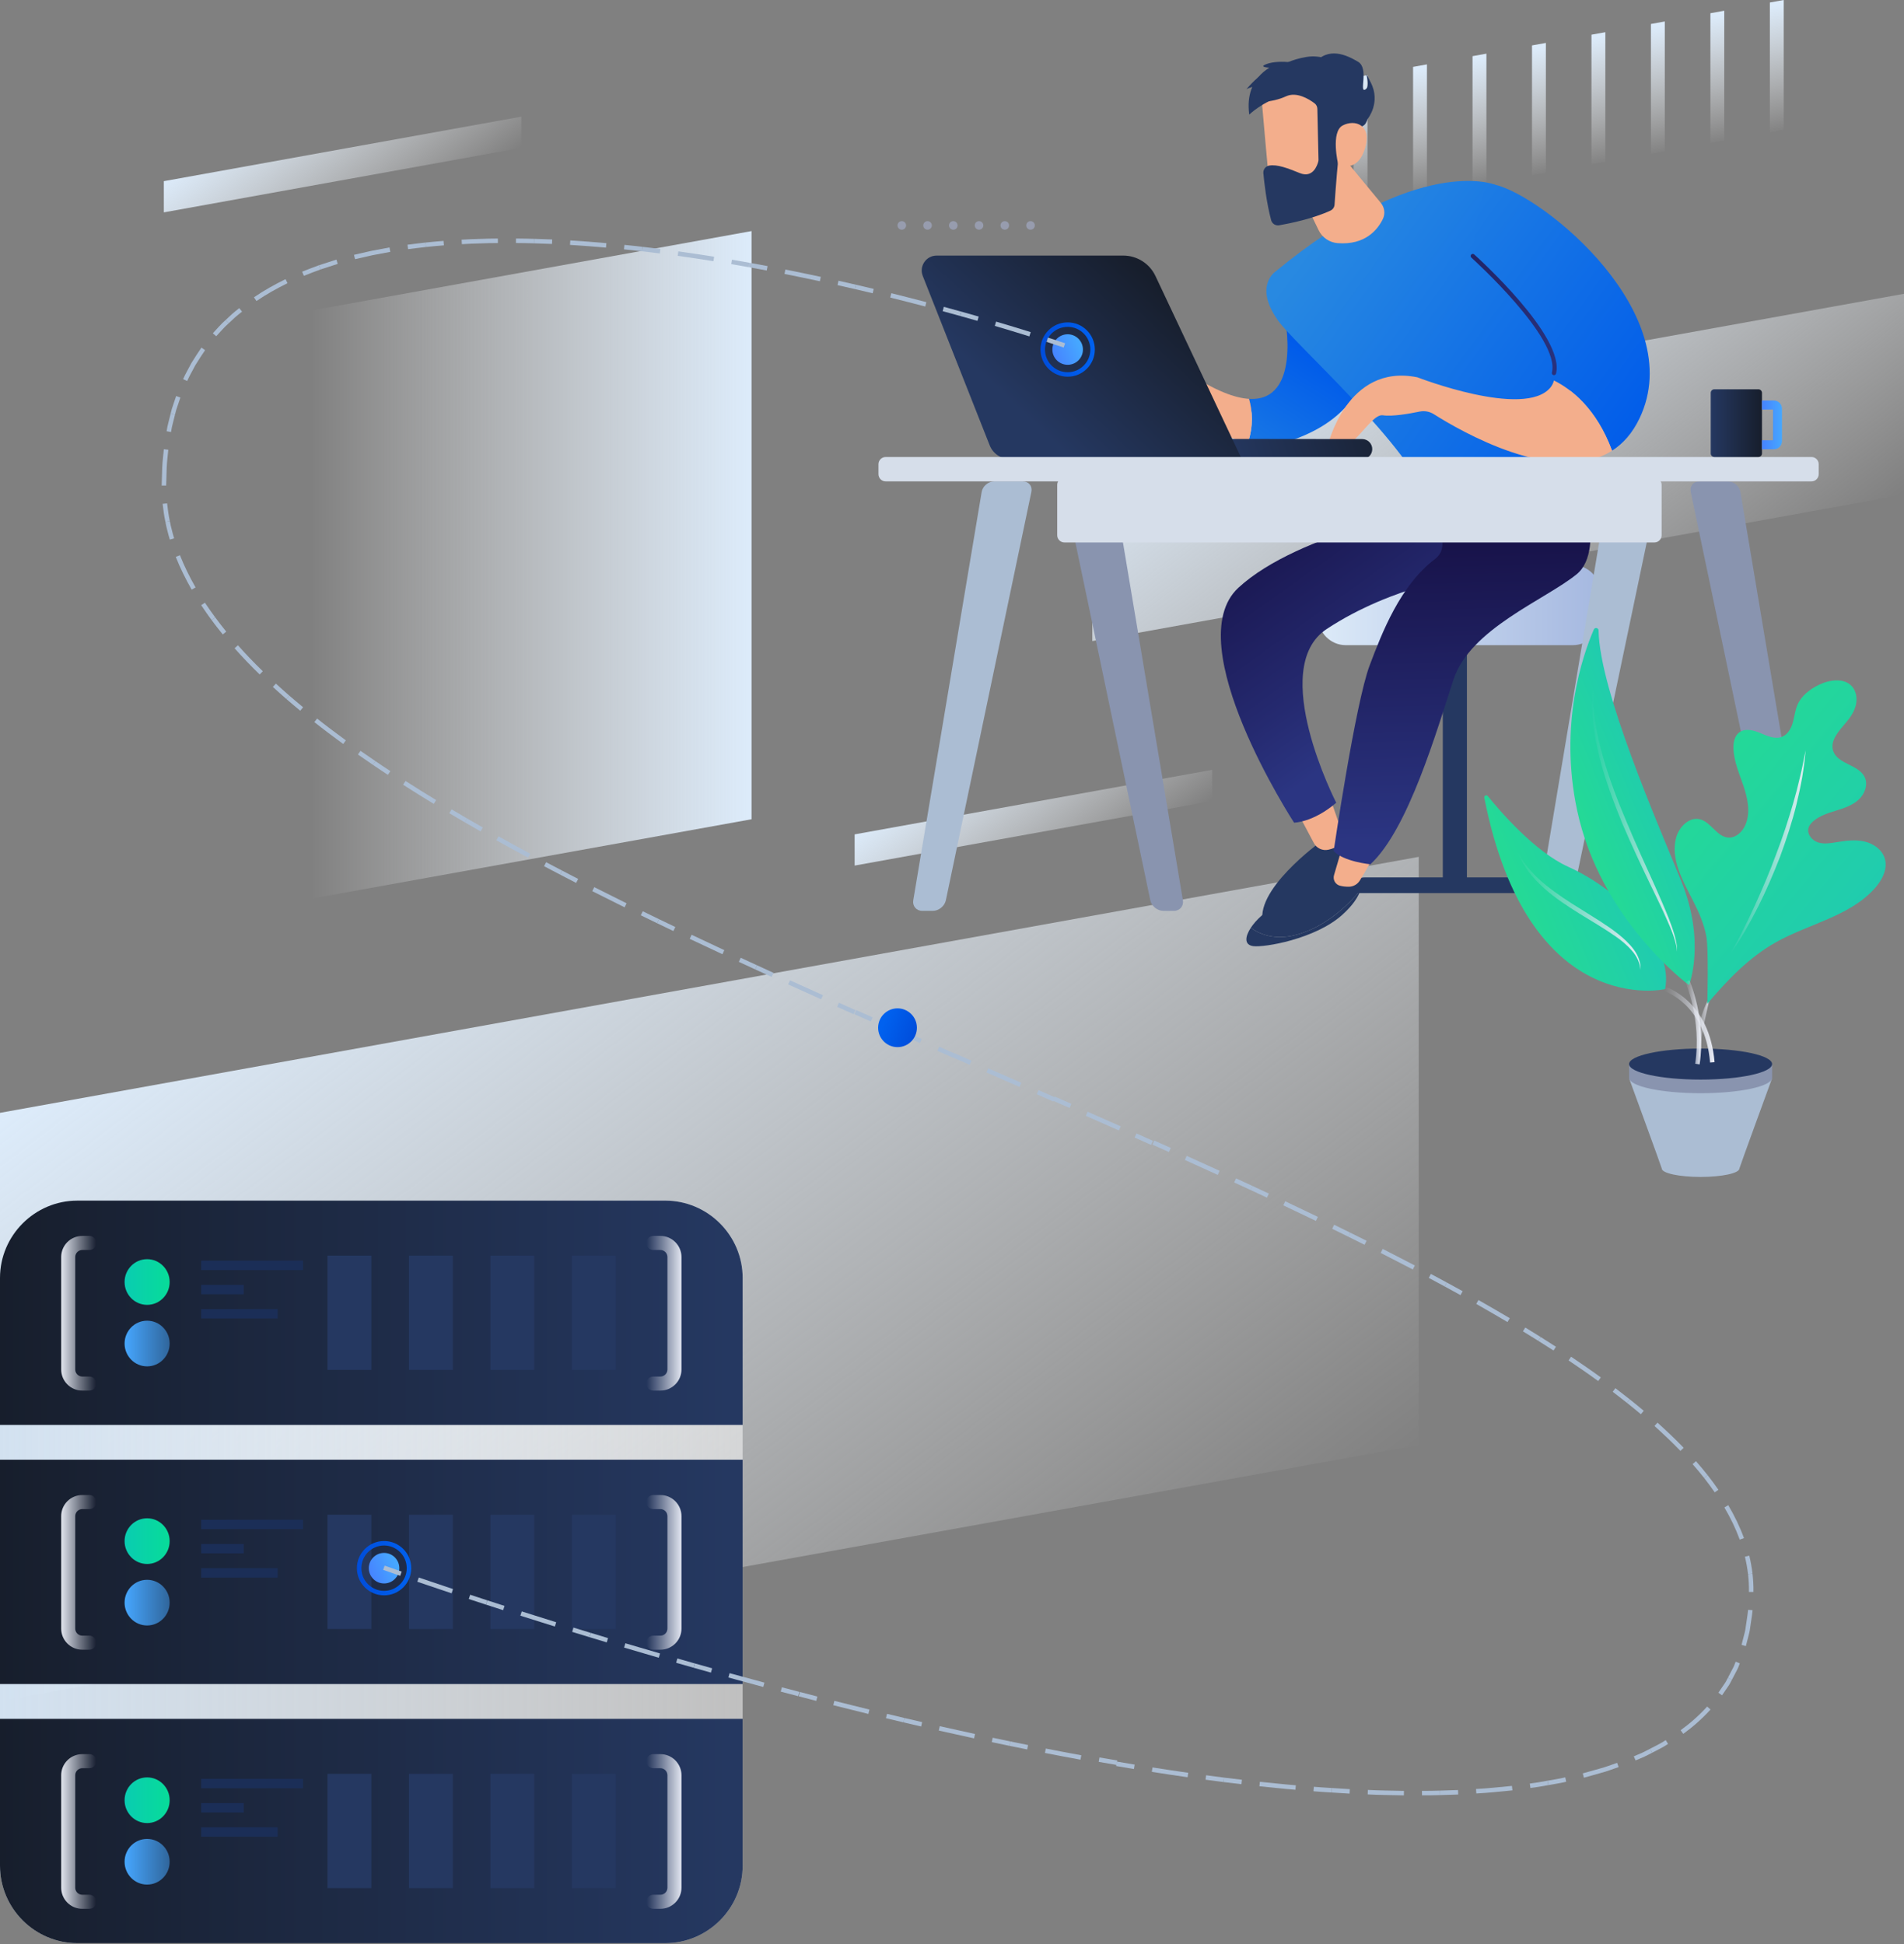 <?xml version="1.0" encoding="utf-8"?>
<!-- Generator: Adobe Illustrator 23.1.0, SVG Export Plug-In . SVG Version: 6.00 Build 0)  -->
<svg version="1.1" id="Слой_1" xmlns="http://www.w3.org/2000/svg" xmlns:xlink="http://www.w3.org/1999/xlink" x="0px" y="0px"
	 viewBox="0 0 424 433" style="enable-background:new 0 0 424 433;" xml:space="preserve">
<rect x="0" y="0" width="424" height="433" fill="#808080" stroke="none"/>
<style type="text/css">
	.st0{fill:url(#SVGID_1_);}
	.st1{fill:url(#SVGID_2_);}
	.st2{fill:url(#SVGID_3_);}
	.st3{fill:url(#SVGID_4_);}
	.st4{fill:url(#SVGID_5_);}
	.st5{fill:url(#SVGID_6_);}
	.st6{fill:url(#SVGID_7_);}
	.st7{fill:url(#SVGID_8_);}
	.st8{fill:url(#SVGID_9_);}
	.st9{fill:url(#SVGID_10_);}
	.st10{fill:url(#SVGID_11_);}
	.st11{fill:url(#SVGID_12_);}
	.st12{fill:url(#SVGID_13_);}
	.st13{fill:#8994AF;}
	.st14{fill:#ABBDD3;}
	.st15{fill:#253861;}
	.st16{fill:url(#SVGID_14_);}
	.st17{fill:#F3AE8C;}
	.st18{fill:url(#SVGID_15_);}
	.st19{fill:url(#SVGID_16_);}
	.st20{fill:url(#SVGID_17_);}
	.st21{fill:url(#SVGID_18_);}
	.st22{fill:url(#SVGID_19_);}
	.st23{fill:url(#SVGID_20_);}
	.st24{fill:url(#SVGID_21_);}
	.st25{fill:url(#SVGID_22_);}
	.st26{fill:#D6DEEA;}
	.st27{fill:url(#SVGID_23_);}
	.st28{fill:none;stroke:url(#SVGID_24_);stroke-width:2;stroke-miterlimit:10;}
	.st29{opacity:0.5;}
	.st30{fill:#ADB7DB;}
	.st31{fill:url(#SVGID_25_);}
	.st32{fill:none;stroke:url(#SVGID_26_);stroke-miterlimit:10;}
	.st33{fill:url(#SVGID_27_);}
	.st34{fill-rule:evenodd;clip-rule:evenodd;fill:url(#SVGID_28_);}
	.st35{fill:url(#SVGID_29_);}
	.st36{fill:url(#SVGID_30_);}
	.st37{fill:url(#SVGID_31_);}
	.st38{fill:url(#SVGID_32_);}
	.st39{fill:#1B2E57;}
	.st40{fill-rule:evenodd;clip-rule:evenodd;fill:url(#SVGID_33_);}
	.st41{fill:url(#SVGID_34_);}
	.st42{fill:url(#SVGID_35_);}
	.st43{fill:url(#SVGID_36_);}
	.st44{fill:url(#SVGID_37_);}
	.st45{fill-rule:evenodd;clip-rule:evenodd;fill:url(#SVGID_38_);}
	.st46{fill:url(#SVGID_39_);}
	.st47{fill:url(#SVGID_40_);}
	.st48{fill:url(#SVGID_41_);}
	.st49{fill:url(#SVGID_42_);}
	.st50{fill:url(#SVGID_43_);}
	.st51{fill:none;stroke:url(#SVGID_44_);stroke-miterlimit:10;}
	.st52{fill:url(#SVGID_45_);}
	.st53{fill:url(#SVGID_46_);}
	.st54{fill:url(#SVGID_47_);}
	.st55{fill:url(#SVGID_48_);}
	.st56{fill:url(#SVGID_49_);}
	.st57{fill:url(#SVGID_50_);}
	.st58{fill:url(#SVGID_51_);}
	.st59{fill:none;stroke:url(#SVGID_52_);stroke-miterlimit:10;}
	.st60{fill:none;stroke:url(#SVGID_53_);stroke-miterlimit:10;}
	.st61{fill:url(#SVGID_54_);}
</style>
<linearGradient id="SVGID_1_" gradientUnits="userSpaceOnUse" x1="-2756.922" y1="-1279.6" x2="-3071.115" y2="-1279.6" gradientTransform="matrix(0 -1 -1 0.758 -1121.63 -1657.233)">
	<stop  offset="0" style="stop-color:#DCEBFA"/>
	<stop  offset="1" style="stop-color:#FFFFFF;stop-opacity:0"/>
</linearGradient>
<polygon class="st0" points="315.939,190.85 315.939,321.856 0,378.87 0,247.865 "/>
<linearGradient id="SVGID_2_" gradientUnits="userSpaceOnUse" x1="-2575.214" y1="-1197.923" x2="-2628.132" y2="-1197.923" gradientTransform="matrix(0 -1 -1 0.758 -1121.63 -1657.233)">
	<stop  offset="0" style="stop-color:#DCEBFA"/>
	<stop  offset="1" style="stop-color:#FFFFFF;stop-opacity:0"/>
</linearGradient>
<polygon class="st1" points="36.484,47.302 116.101,32.934 116.101,25.981 36.484,40.35 "/>
<g>
	
		<linearGradient id="SVGID_3_" gradientUnits="userSpaceOnUse" x1="-1844.915" y1="-1424.607" x2="-1873.83" y2="-1424.607" gradientTransform="matrix(0 -1 -1 0.18 -1121.63 -1570.823)">
		<stop  offset="0" style="stop-color:#DCEBFA"/>
		<stop  offset="1" style="stop-color:#FFFFFF;stop-opacity:0"/>
	</linearGradient>
	<polygon class="st2" points="304.522,16.728 304.522,45.643 301.432,46.201 301.432,17.286 	"/>
	
		<linearGradient id="SVGID_4_" gradientUnits="userSpaceOnUse" x1="-1844.915" y1="-1437.849" x2="-1873.83" y2="-1437.849" gradientTransform="matrix(0 -1 -1 0.18 -1121.63 -1570.823)">
		<stop  offset="0" style="stop-color:#DCEBFA"/>
		<stop  offset="1" style="stop-color:#FFFFFF;stop-opacity:0"/>
	</linearGradient>
	<polygon class="st3" points="317.765,14.338 317.765,43.253 314.675,43.811 314.675,14.896 	"/>
	
		<linearGradient id="SVGID_5_" gradientUnits="userSpaceOnUse" x1="-1844.915" y1="-1451.092" x2="-1873.83" y2="-1451.092" gradientTransform="matrix(0 -1 -1 0.18 -1121.63 -1570.823)">
		<stop  offset="0" style="stop-color:#DCEBFA"/>
		<stop  offset="1" style="stop-color:#FFFFFF;stop-opacity:0"/>
	</linearGradient>
	<polygon class="st4" points="331.007,11.949 331.007,40.863 327.917,41.421 327.917,12.506 	"/>
	
		<linearGradient id="SVGID_6_" gradientUnits="userSpaceOnUse" x1="-1844.915" y1="-1464.334" x2="-1873.83" y2="-1464.334" gradientTransform="matrix(0 -1 -1 0.18 -1121.63 -1570.823)">
		<stop  offset="0" style="stop-color:#DCEBFA"/>
		<stop  offset="1" style="stop-color:#FFFFFF;stop-opacity:0"/>
	</linearGradient>
	<polygon class="st5" points="344.249,9.559 344.249,38.474 341.159,39.031 341.159,10.116 	"/>
	
		<linearGradient id="SVGID_7_" gradientUnits="userSpaceOnUse" x1="-1844.915" y1="-1477.576" x2="-1873.83" y2="-1477.576" gradientTransform="matrix(0 -1 -1 0.18 -1121.63 -1570.823)">
		<stop  offset="0" style="stop-color:#DCEBFA"/>
		<stop  offset="1" style="stop-color:#FFFFFF;stop-opacity:0"/>
	</linearGradient>
	<polygon class="st6" points="357.492,7.169 357.492,36.084 354.402,36.642 354.402,7.727 	"/>
	
		<linearGradient id="SVGID_8_" gradientUnits="userSpaceOnUse" x1="-1844.915" y1="-1490.819" x2="-1873.83" y2="-1490.819" gradientTransform="matrix(0 -1 -1 0.18 -1121.63 -1570.823)">
		<stop  offset="0" style="stop-color:#DCEBFA"/>
		<stop  offset="1" style="stop-color:#FFFFFF;stop-opacity:0"/>
	</linearGradient>
	<polygon class="st7" points="370.734,4.779 370.734,33.694 367.644,34.252 367.644,5.337 	"/>
	
		<linearGradient id="SVGID_9_" gradientUnits="userSpaceOnUse" x1="-1844.915" y1="-1504.061" x2="-1873.83" y2="-1504.061" gradientTransform="matrix(0 -1 -1 0.18 -1121.63 -1570.823)">
		<stop  offset="0" style="stop-color:#DCEBFA"/>
		<stop  offset="1" style="stop-color:#FFFFFF;stop-opacity:0"/>
	</linearGradient>
	<polygon class="st8" points="383.976,2.39 383.976,31.305 380.886,31.862 380.886,2.947 	"/>
	
		<linearGradient id="SVGID_10_" gradientUnits="userSpaceOnUse" x1="-1844.915" y1="-1517.303" x2="-1873.83" y2="-1517.303" gradientTransform="matrix(0 -1 -1 0.18 -1121.63 -1570.823)">
		<stop  offset="0" style="stop-color:#DCEBFA"/>
		<stop  offset="1" style="stop-color:#FFFFFF;stop-opacity:0"/>
	</linearGradient>
	<polygon class="st9" points="397.218,0 397.218,28.915 394.129,29.473 394.129,0.558 	"/>
</g>
<linearGradient id="SVGID_11_" gradientUnits="userSpaceOnUse" x1="-2789.606" y1="-1455.251" x2="-2938.696" y2="-1455.251" gradientTransform="matrix(0 -1 -1 0.758 -1121.63 -1657.233)">
	<stop  offset="0" style="stop-color:#DCEBFA"/>
	<stop  offset="1" style="stop-color:#FFFFFF;stop-opacity:0"/>
</linearGradient>
<polygon class="st10" points="243.243,142.787 424,110.168 424,65.439 243.243,98.059 "/>
<linearGradient id="SVGID_12_" gradientUnits="userSpaceOnUse" x1="-2837.28" y1="-1351.756" x2="-2890.198" y2="-1351.756" gradientTransform="matrix(0 -1 -1 0.758 -1121.63 -1657.233)">
	<stop  offset="0" style="stop-color:#DCEBFA"/>
	<stop  offset="1" style="stop-color:#FFFFFF;stop-opacity:0"/>
</linearGradient>
<polygon class="st11" points="190.318,192.791 269.935,178.422 269.935,171.47 190.318,185.839 
	"/>
<linearGradient id="SVGID_13_" gradientUnits="userSpaceOnUse" x1="166.788" y1="770.781" x2="68.878" y2="770.781" gradientTransform="matrix(1 0 0 1 0 -645)">
	<stop  offset="0" style="stop-color:#DCEBFA"/>
	<stop  offset="1" style="stop-color:#FFFFFF;stop-opacity:0"/>
</linearGradient>
<polygon class="st12" points="167.362,51.466 69.695,69.091 69.695,200.096 167.362,182.471 "/>
<g>
	<path class="st13" d="M263.417,200.508c0.218,1.302-0.684,2.367-2.004,2.367h-2.359
		c-1.32,0-2.621-1.057-2.892-2.349l-19.044-90.962
		c-0.271-1.292,0.588-2.349,1.908-2.349h6.365c1.32,0,2.579,1.065,2.797,2.367
		L263.417,200.508z"/>
</g>
<g>
	<path class="st14" d="M203.377,200.508c-0.218,1.302,0.684,2.367,2.004,2.367h2.359
		c1.32,0,2.621-1.057,2.892-2.349l19.044-90.962
		c0.271-1.292-0.588-2.349-1.908-2.349h-6.365c-1.32,0-2.579,1.065-2.797,2.367
		L203.377,200.508z"/>
</g>
<g>
	<path class="st13" d="M402.807,200.508c0.218,1.302-0.684,2.367-2.004,2.367h-2.359
		c-1.32,0-2.621-1.057-2.892-2.349l-19.044-90.962
		c-0.271-1.292,0.588-2.349,1.908-2.349h6.365c1.32,0,2.579,1.065,2.797,2.367
		L402.807,200.508z"/>
</g>
<rect x="321.298" y="139.701" class="st15" width="5.37" height="58.101"/>
<path class="st15" d="M347.499,198.922h-47.033v-0.032c0-1.914,1.551-3.465,3.465-3.465
	h40.077c1.928,0,3.491,1.563,3.491,3.491V198.922z"/>
<linearGradient id="SVGID_14_" gradientUnits="userSpaceOnUse" x1="-2532.472" y1="271.781" x2="-2469.626" y2="271.781" gradientTransform="matrix(-1 0 0 1 -2176.079 -137)">
	<stop  offset="0" style="stop-color:#A5B8E0"/>
	<stop  offset="1" style="stop-color:#DCEAF8"/>
</linearGradient>
<path class="st16" d="M356.393,137.557c0,3.377-2.762,6.14-6.137,6.14h-50.571
	c-3.375,0-6.137-2.763-6.137-6.14v-5.552c0-3.377,2.762-6.14,6.137-6.14h50.571
	c3.375,0,6.137,2.763,6.137,6.14V137.557z"/>
<g>
	<path class="st14" d="M342.767,200.508c-0.218,1.302,0.684,2.367,2.004,2.367h2.359
		c1.32,0,2.621-1.057,2.892-2.349l19.044-90.962
		c0.271-1.292-0.588-2.349-1.908-2.349h-6.365c-1.32,0-2.579,1.065-2.797,2.367
		L342.767,200.508z"/>
</g>
<path class="st15" d="M294.073,187.508c0,0-15.334,11.058-12.671,18.487
	c0,0,16.777-7.242,18.804-12.947c2.027-5.705-0.343-8.225-0.343-8.225
	L294.073,187.508z"/>
<path class="st17" d="M296.377,178.241l2.507,7.252c0.378,1.094,0,2.341-0.978,2.959
	c-0.49,0.31-1.16,0.596-2.075,0.804c-1.292,0.293-2.625-0.304-3.246-1.474
	l-2.999-5.651L296.377,178.241z"/>
<linearGradient id="SVGID_15_" gradientUnits="userSpaceOnUse" x1="-2488.182" y1="295.789" x2="-2448.036" y2="239.522" gradientTransform="matrix(-1 0 0 1 -2176.079 -137)">
	<stop  offset="0" style="stop-color:#2B3582"/>
	<stop  offset="0.231" style="stop-color:#252A70"/>
	<stop  offset="0.728" style="stop-color:#19164F"/>
	<stop  offset="1" style="stop-color:#150E42"/>
</linearGradient>
<path class="st18" d="M320.778,112.966c0,0-31.495,5.461-45.006,17.948
	c-13.51,12.487,12.401,52.318,12.401,52.318s4.245-0.026,9.39-4.438
	c0,0-15.363-29.957-2.123-38.693c14.885-9.821,32.04-12.033,32.04-12.033
	l-6.397-14.139L320.778,112.966z"/>
<path class="st15" d="M284.066,201.887c3.373-1.562,12.921-8.248,14.53-8.543
	c1.61-0.295,4.401,1.597,4.401,1.597s0.679,1.222-0.047,3.353
	c-2.241,2.713-7.217,7.885-13.907,9.812c-4.921,1.418-8.363,0.096-10.506-1.45
	C279.717,204.859,281.82,202.927,284.066,201.887z"/>
<path class="st15" d="M289.044,208.106c6.69-1.927,11.666-7.099,13.907-9.812
	c-0.491,1.44-1.622,3.295-4.041,5.47c-5.998,5.393-17.453,7.338-19.892,6.963
	c-1.955-0.3-1.77-2.105-0.48-4.071
	C280.681,208.202,284.123,209.524,289.044,208.106z"/>
<path class="st17" d="M305.858,190.221c-0.038,0.93-1.937,4.118-3.047,5.907
	c-0.527,0.85-1.452,1.369-2.452,1.372c-0.634,0.002-1.363-0.054-2.026-0.244
	c-0.994-0.286-1.552-1.345-1.261-2.338l2.169-7.41L305.858,190.221z"/>
<linearGradient id="SVGID_16_" gradientUnits="userSpaceOnUse" x1="-2502.641" y1="323.828" x2="-2500.428" y2="248.587" gradientTransform="matrix(-1 0 0 1 -2176.079 -137)">
	<stop  offset="0" style="stop-color:#2B3582"/>
	<stop  offset="1" style="stop-color:#150E42"/>
</linearGradient>
<path class="st19" d="M351.095,103.507c0,0,6.995,18.712,0,24.403
	c-6.995,5.69-23.681,12.097-27.408,23.431
	c-3.728,11.334-10.053,33.362-18.518,41.163c0,0-5.948-0.577-8.173-2.948
	c0,0,4.821-32.884,8.001-41.321c2.754-7.307,6.811-17.854,14.586-23.749
	c2.226-1.687,1.838-4.36,0.806-6.957l-1.879-4.728L351.095,103.507z"/>
<linearGradient id="SVGID_17_" gradientUnits="userSpaceOnUse" x1="-2447.806" y1="250.649" x2="-2469.618" y2="216.509" gradientTransform="matrix(-1 0 0 1 -2176.079 -137)">
	<stop  offset="0" style="stop-color:#2889E1"/>
	<stop  offset="1" style="stop-color:#005BEA"/>
</linearGradient>
<path class="st20" d="M278.145,88.841c11.728,0.707,8.074-18.038,7.862-18.784
	l17.8,12.579c0,0-0.942,10.025-15.742,15.283
	c-3.744,1.33-7.166,1.389-10.192,0.738
	C279.164,94.894,278.902,91.516,278.145,88.841z"/>
<path class="st17" d="M255.468,83.199c4.37-3.041,9.321,0,9.321,0
	c5.843,3.824,10.167,5.45,13.356,5.642c0.757,2.675,1.019,6.052-0.271,9.817
	c-6.546-1.408-11.23-6.148-13.265-8.58c-0.733-0.876-2.03-1.028-2.926-0.32
	c-0.91,0.719-1.794,1.703-1.634,2.739c0.316,2.043-2.054,2.693-2.233,1.952
	c-0.179-0.741,0.811-5.134,0.811-5.134s-4.74,4.769-6.59,6.601
	c-1.85,1.832-4.177,0-4.177,0S251.098,86.241,255.468,83.199z"/>
<linearGradient id="SVGID_18_" gradientUnits="userSpaceOnUse" x1="-2468.956" y1="190.105" x2="-2538.654" y2="240.795" gradientTransform="matrix(-1 0 0 1 -2176.079 -137)">
	<stop  offset="0" style="stop-color:#2889E1"/>
	<stop  offset="1" style="stop-color:#005BEA"/>
</linearGradient>
<path class="st21" d="M332.831,41.107c0,0-17.062-6.835-48.815,19.393
	c0,0-4.662,3.095,0.241,10.382c2.893,4.889,30.463,28.711,34.252,41.921
	c0,0,16.425,5.34,33.41-7.322C351.919,105.481,350.42,68.714,332.831,41.107z"/>
<path class="st17" d="M299.101,35.007l8.399,10.187c0.834,1.011,1.018,2.418,0.441,3.596
	c-1.166,2.379-3.932,5.843-10.067,5.364c-1.825-0.142-3.441-1.244-4.238-2.893
	l-5.873-12.147L299.101,35.007z"/>
<linearGradient id="SVGID_19_" gradientUnits="userSpaceOnUse" x1="-2478.443" y1="174.964" x2="-2549.174" y2="226.405" gradientTransform="matrix(-1 0 0 1 -2176.079 -137)">
	<stop  offset="0" style="stop-color:#2889E1"/>
	<stop  offset="1" style="stop-color:#005BEA"/>
</linearGradient>
<path class="st22" d="M346.041,84.738c1.981-8.071-18.082-26.064-18.082-26.064
	s0.432-18.587,4.872-17.567c10.914,2.506,43.322,28.854,32.282,52.058
	c-1.583,3.326-3.685,5.656-6.122,7.215C355.503,90.985,349.944,86.677,346.041,84.738
	z"/>
<linearGradient id="SVGID_20_" gradientUnits="userSpaceOnUse" x1="-2528.943" y1="207.965" x2="-2468.273" y2="204.489" gradientTransform="matrix(-1 0 0 1 -2176.079 -137)">
	<stop  offset="0" style="stop-color:#2B3582"/>
	<stop  offset="1" style="stop-color:#150E42"/>
</linearGradient>
<path class="st23" d="M346.055,83.563c0.213,0,0.407-0.145,0.46-0.361
	c2.025-8.252-17.399-25.787-18.226-26.53c-0.194-0.174-0.494-0.159-0.67,0.036
	c-0.175,0.195-0.158,0.495,0.036,0.67c0.199,0.178,19.83,17.894,17.939,25.597
	c-0.062,0.254,0.093,0.511,0.347,0.574
	C345.979,83.559,346.017,83.563,346.055,83.563z"/>
<path class="st17" d="M315.653,84.043c0,0,23.787,9.24,29.593,2.29
	c0.394-0.471,0.651-1.008,0.795-1.595c3.903,1.939,9.462,6.247,12.951,15.642
	c-12.511,7.998-33.895-4.449-39.677-8.119c-0.951-0.604-2.092-0.815-3.195-0.587
	c-2.23,0.463-6.083,1.143-8.161,0.823c-3.04-0.469-7.406,10.259-12.333,6.95
	C295.626,99.447,299.845,80.8,315.653,84.043z"/>
<path class="st17" d="M280.825,20.044c-0.085,0.328,1.969,22.597,1.969,22.597
	l12.684-1.443l1.188-21.396C296.666,19.801,282.239,14.561,280.825,20.044z"/>
<path class="st15" d="M292.749,23.022c-1.197-0.914-3.984-2.685-6.407-1.553
	c-1.406,0.657-3.379,1.162-5.238,1.2c0.192-0.448,0.412-1.011,0.545-1.544
	c0.328-0.258,0.66-0.509,0.979-0.779c1.807-1.215,3.874-0.959,5.722-1.968
	c2.162,0.715,4.493,0.77,6.728,0.42c0.373-0.044,0.742-0.109,1.107-0.188
	c0.228,1.123,0.523,2.127,1.211,3.084c1.368,1.903,3.449,2.689,5.284,4.018
	c0.64,0.464,1.274,0.704,1.881,0.777c-0.126,0.356-0.273,0.669-0.406,0.918
	c-0.2,0.377-0.543,0.653-0.954,0.768c-1.253,0.352-4.162,1.397-4.669,3.62
	c-0.54,2.368-1.15,10.961-1.34,13.788c-0.039,0.58-0.393,1.086-0.92,1.33
	c-3.893,1.798-8.977,2.841-11.4,3.268c-0.804,0.142-1.588-0.346-1.8-1.135
	c-1.042-3.887-1.548-8.439-1.735-10.462c-0.075-0.812,0.478-1.546,1.279-1.698
	c1.783-0.338,4.208,0.6,6.847,1.671c2.909,1.18,3.885-1.724,4.106-2.584
	c0.036-0.141,0.052-0.282,0.048-0.427l-0.256-11.312
	C293.352,23.758,293.129,23.312,292.749,23.022z"/>
<path class="st17" d="M297.994,36.596c0,0-1.721-7.232,1.018-8.656
	c2.739-1.424,6.422-0.124,5.037,4.826
	C302.326,38.923,297.994,36.596,297.994,36.596z"/>
<linearGradient id="SVGID_21_" gradientUnits="userSpaceOnUse" x1="11171.168" y1="957.579" x2="11130.956" y2="968.6" gradientTransform="matrix(0.999 -0.049 0.049 0.999 -10893.132 -315.572)">
	<stop  offset="0" style="stop-color:#171E2C"/>
	<stop  offset="1" style="stop-color:#253861"/>
</linearGradient>
<path class="st24" d="M303.467,102.264c-0.038,0.002-0.076,0.003-0.115,0.003
	l-49.909-0.054c-1.234-0.001-2.233-1.003-2.232-2.237
	c0.001-1.235,1.006-2.255,2.236-2.233l49.909,0.054
	c1.234,0.001,2.233,1.003,2.232,2.237
	C305.587,101.23,304.647,102.206,303.467,102.264z"/>
<linearGradient id="SVGID_22_" gradientUnits="userSpaceOnUse" x1="11191.22" y1="200.01" x2="11162.681" y2="230.175" gradientTransform="matrix(1 0 0 1 -10933.705 -137)">
	<stop  offset="0" style="stop-color:#171E2C"/>
	<stop  offset="1" style="stop-color:#253861"/>
</linearGradient>
<path class="st25" d="M208.578,56.928h41.564c3.066,0,5.857,1.77,7.165,4.545l19.215,40.765
	h-51.653c-1.976,0-3.751-1.208-4.478-3.046l-14.9-37.722
	C204.63,59.29,206.235,56.928,208.578,56.928z"/>
<path class="st26" d="M197.222,107.216h206.184c0.88,0,1.6-0.72,1.6-1.6v-2.226
	c0-0.88-0.72-1.6-1.6-1.6H197.222c-0.88,0-1.6,0.72-1.6,1.6v2.226
	C195.622,106.496,196.342,107.216,197.222,107.216z"/>
<path class="st26" d="M237.03,120.821h131.393c0.88,0,1.6-0.72,1.6-1.6v-11.232
	c0-0.88-0.72-1.6-1.6-1.6H237.03c-0.88,0-1.6,0.72-1.6,1.6v11.232
	C235.43,120.101,236.15,120.821,237.03,120.821z"/>
<linearGradient id="SVGID_23_" gradientUnits="userSpaceOnUse" x1="-2568.45" y1="739.248" x2="-2557.04" y2="739.248" gradientTransform="matrix(-1 0 0 1 -2176.079 -645)">
	<stop  offset="0" style="stop-color:#171E2C"/>
	<stop  offset="1" style="stop-color:#253861"/>
</linearGradient>
<path class="st27" d="M381.761,101.789h9.81c0.44,0,0.8-0.36,0.8-0.8V87.506
	c0-0.44-0.36-0.8-0.8-0.8h-9.81c-0.44,0-0.8,0.36-0.8,0.8v13.483
	C380.961,101.429,381.321,101.789,381.761,101.789z"/>
<linearGradient id="SVGID_24_" gradientUnits="userSpaceOnUse" x1="-2572.907" y1="739.638" x2="-2568.45" y2="739.638" gradientTransform="matrix(-1 0 0 1 -2176.079 -645)">
	<stop  offset="0" style="stop-color:#46A7FF"/>
	<stop  offset="1" style="stop-color:#4683FF"/>
</linearGradient>
<path class="st28" d="M392.371,99.062h2.657c0.44,0,0.8-0.36,0.8-0.8v-7.248
	c0-0.44-0.36-0.8-0.8-0.8h-2.657"/>
<path class="st15" d="M278.192,25.526c0,0,2.983-2.905,7.588-4.236
	c4.605-1.331-1.393-7.015-1.393-7.015S276.948,16.526,278.192,25.526z"/>
<path class="st15" d="M283.187,18.378c0,0-4.85,0.898-5.65,1.523
	c0,0,3.3-4.025,5.65-4.425"/>
<path class="st15" d="M290.338,14.276c0,0-5.298-1.15-8.324,0s4.524,0.65,6.424,1.7"/>
<path class="st15" d="M296.855,13.765c0,0-2.467-1.672-5.967-1.072
	c-3.5,0.6-5.066,1.7-5.066,1.7l-3.036,2.167l4.734,3.7l13.069,0.433
	C300.588,20.693,298.982,14.661,296.855,13.765z"/>
<path class="st15" d="M304.562,26.489c0,0,2.993-3.648,0.693-8.111
	c-2.3-4.463,0.383,0.548-1.167,1.523s0.85-4.647-1.65-6.136
	s-6.7-3.539-9.901,0.511l6.6,12.214H304.562z"/>
<g class="st29">
	<circle class="st30" cx="229.489" cy="50.207" r="0.956"/>
	<circle class="st30" cx="223.756" cy="50.207" r="0.956"/>
	<circle class="st30" cx="218.022" cy="50.207" r="0.956"/>
	<circle class="st30" cx="212.289" cy="50.207" r="0.956"/>
	<circle class="st30" cx="206.556" cy="50.207" r="0.956"/>
	<circle class="st30" cx="200.822" cy="50.207" r="0.956"/>
</g>
<linearGradient id="SVGID_25_" gradientUnits="userSpaceOnUse" x1="-2416.306" y1="721.869" x2="-2410.503" y2="724.182" gradientTransform="matrix(-1 0 0 1 -2176.079 -645)">
	<stop  offset="0" style="stop-color:#46A7FF"/>
	<stop  offset="1" style="stop-color:#4683FF"/>
</linearGradient>
<circle class="st31" cx="237.756" cy="77.854" r="3.401"/>
<linearGradient id="SVGID_26_" gradientUnits="userSpaceOnUse" x1="-2419.886" y1="722.854" x2="-2407.784" y2="722.854" gradientTransform="matrix(-1 0 0 1 -2176.079 -645)">
	<stop  offset="0" style="stop-color:#0061EF"/>
	<stop  offset="1" style="stop-color:#004DDB"/>
</linearGradient>
<circle class="st32" cx="237.756" cy="77.854" r="5.551"/>
<g>
	
		<linearGradient id="SVGID_27_" gradientUnits="userSpaceOnUse" x1="0" y1="-730.107" x2="165.382" y2="-730.107" gradientTransform="matrix(1 0 0 -1 0 -380)">
		<stop  offset="0" style="stop-color:#D2E1F0"/>
		<stop  offset="1" style="stop-color:#FFFFFF;stop-opacity:0.5"/>
	</linearGradient>
	<path class="st33" d="M148.155,432.798H17.227C7.752,432.798,0,425.045,0,415.57V284.643
		c0-9.475,7.752-17.227,17.227-17.227h130.927c9.475,0,17.227,7.752,17.227,17.227
		v130.927C165.382,425.045,157.63,432.798,148.155,432.798z"/>
	
		<linearGradient id="SVGID_28_" gradientUnits="userSpaceOnUse" x1="-0.21" y1="-787.818" x2="162.335" y2="-787.818" gradientTransform="matrix(1 0 0 -1 0 -380)">
		<stop  offset="0" style="stop-color:#171E2C"/>
		<stop  offset="1" style="stop-color:#253861"/>
	</linearGradient>
	<path class="st34" d="M165.382,382.839H0v32.732c0,9.475,7.752,17.227,17.227,17.227h130.927
		c9.475,0,17.227-7.752,17.227-17.227V382.839z"/>
	
		<linearGradient id="SVGID_29_" gradientUnits="userSpaceOnUse" x1="27.744" y1="-1468.636" x2="37.781" y2="-1468.636" gradientTransform="matrix(1 -0.176 0 -1 0 -1061.891)">
		<stop  offset="0" style="stop-color:#09CCB1"/>
		<stop  offset="1" style="stop-color:#08DC99"/>
	</linearGradient>
	<ellipse class="st35" cx="32.762" cy="400.968" rx="5.018" ry="5.087"/>
	
		<linearGradient id="SVGID_30_" gradientUnits="userSpaceOnUse" x1="27.744" y1="-1482.336" x2="37.781" y2="-1482.336" gradientTransform="matrix(1 -0.176 0 -1 0 -1061.891)">
		<stop  offset="0" style="stop-color:#46A7FF"/>
		<stop  offset="1" style="stop-color:#46A7FF;stop-opacity:0.5"/>
	</linearGradient>
	<ellipse class="st36" cx="32.762" cy="414.668" rx="5.018" ry="5.087"/>
	
		<linearGradient id="SVGID_31_" gradientUnits="userSpaceOnUse" x1="143.977" y1="-701.927" x2="152.147" y2="-701.927" gradientTransform="matrix(1 0 0 -1 0 -294)">
		<stop  offset="0" style="stop-color:#D9DCE8;stop-opacity:0"/>
		<stop  offset="1" style="stop-color:#EDF0F8"/>
	</linearGradient>
	<path class="st37" d="M145.494,422.022h1.565c0.862,0,1.565-0.703,1.565-1.566v-25.058
		c0-0.863-0.703-1.566-1.565-1.566h-1.565c-0.865,0-1.565-0.701-1.565-1.566
		s0.7-1.566,1.565-1.566h1.565c2.59,0,4.696,2.108,4.696,4.698v25.058
		c0,2.591-2.107,4.698-4.696,4.698h-1.565c-0.865,0-1.565-0.701-1.565-1.566
		S144.629,422.022,145.494,422.022z"/>
	
		<linearGradient id="SVGID_32_" gradientUnits="userSpaceOnUse" x1="-2539.041" y1="-701.927" x2="-2530.872" y2="-701.927" gradientTransform="matrix(-1 0 0 -1 -2517.637 -294)">
		<stop  offset="0" style="stop-color:#D9DCE8;stop-opacity:0"/>
		<stop  offset="1" style="stop-color:#EDF0F8"/>
	</linearGradient>
	<path class="st38" d="M21.454,423.588c0,0.865-0.7,1.566-1.565,1.566H18.323
		c-2.59,0-4.696-2.108-4.696-4.698v-25.058c0-2.591,2.107-4.698,4.696-4.698
		h1.565c0.865,0,1.565,0.701,1.565,1.566s-0.7,1.566-1.565,1.566H18.323
		c-0.862,0-1.565,0.703-1.565,1.566v25.058c0,0.863,0.703,1.566,1.565,1.566h1.565
		C20.754,422.022,21.454,422.723,21.454,423.588z"/>
	<rect x="72.93" y="395.09" class="st15" width="9.767" height="25.457"/>
	<rect x="91.072" y="395.09" class="st15" width="9.767" height="25.457"/>
	<rect x="109.215" y="395.09" class="st15" width="9.767" height="25.457"/>
	<rect x="127.357" y="395.09" class="st15" width="9.767" height="25.457"/>
	<rect x="44.796" y="396.208" class="st39" width="22.688" height="2.097"/>
	<rect x="44.796" y="401.601" class="st39" width="9.479" height="2.097"/>
	<rect x="44.796" y="406.995" class="st39" width="17.041" height="2.097"/>
	
		<linearGradient id="SVGID_33_" gradientUnits="userSpaceOnUse" x1="-0.21" y1="-672.395" x2="162.335" y2="-672.395" gradientTransform="matrix(1 0 0 -1 0 -380)">
		<stop  offset="0" style="stop-color:#171E2C"/>
		<stop  offset="1" style="stop-color:#253861"/>
	</linearGradient>
	<path class="st40" d="M148.155,267.416H17.227C7.752,267.416,0,275.168,0,284.643v32.732
		h165.382v-32.732C165.382,275.168,157.63,267.416,148.155,267.416z"/>
	
		<linearGradient id="SVGID_34_" gradientUnits="userSpaceOnUse" x1="27.744" y1="-1353.213" x2="37.781" y2="-1353.213" gradientTransform="matrix(1 -0.176 0 -1 0 -1061.891)">
		<stop  offset="0" style="stop-color:#09CCB1"/>
		<stop  offset="1" style="stop-color:#08DC99"/>
	</linearGradient>
	<ellipse class="st41" cx="32.762" cy="285.545" rx="5.018" ry="5.087"/>
	
		<linearGradient id="SVGID_35_" gradientUnits="userSpaceOnUse" x1="27.744" y1="-1366.913" x2="37.781" y2="-1366.913" gradientTransform="matrix(1 -0.176 0 -1 0 -1061.891)">
		<stop  offset="0" style="stop-color:#46A7FF"/>
		<stop  offset="1" style="stop-color:#46A7FF;stop-opacity:0.5"/>
	</linearGradient>
	<ellipse class="st42" cx="32.762" cy="299.245" rx="5.018" ry="5.087"/>
	
		<linearGradient id="SVGID_36_" gradientUnits="userSpaceOnUse" x1="143.977" y1="-586.504" x2="152.147" y2="-586.504" gradientTransform="matrix(1 0 0 -1 0 -294)">
		<stop  offset="0" style="stop-color:#D9DCE8;stop-opacity:0"/>
		<stop  offset="1" style="stop-color:#EDF0F8"/>
	</linearGradient>
	<path class="st43" d="M145.494,306.599h1.565c0.862,0,1.565-0.703,1.565-1.566v-25.058
		c0-0.863-0.703-1.566-1.565-1.566h-1.565c-0.865,0-1.565-0.701-1.565-1.566
		c0-0.865,0.7-1.566,1.565-1.566h1.565c2.59,0,4.696,2.108,4.696,4.698v25.058
		c0,2.591-2.107,4.698-4.696,4.698h-1.565c-0.865,0-1.565-0.701-1.565-1.566
		C143.928,307.3,144.629,306.599,145.494,306.599z"/>
	
		<linearGradient id="SVGID_37_" gradientUnits="userSpaceOnUse" x1="-2539.041" y1="-586.504" x2="-2530.872" y2="-586.504" gradientTransform="matrix(-1 0 0 -1 -2517.637 -294)">
		<stop  offset="0" style="stop-color:#D9DCE8;stop-opacity:0"/>
		<stop  offset="1" style="stop-color:#EDF0F8"/>
	</linearGradient>
	<path class="st44" d="M21.454,308.165c0,0.865-0.7,1.566-1.565,1.566H18.323
		c-2.59,0-4.696-2.108-4.696-4.698v-25.058c0-2.591,2.107-4.698,4.696-4.698
		h1.565c0.865,0,1.565,0.701,1.565,1.566c0,0.865-0.7,1.566-1.565,1.566H18.323
		c-0.862,0-1.565,0.703-1.565,1.566v25.058c0,0.863,0.703,1.566,1.565,1.566h1.565
		C20.754,306.599,21.454,307.3,21.454,308.165z"/>
	<rect x="72.93" y="279.667" class="st15" width="9.767" height="25.457"/>
	<rect x="91.072" y="279.667" class="st15" width="9.767" height="25.457"/>
	<rect x="109.215" y="279.667" class="st15" width="9.767" height="25.457"/>
	<rect x="127.357" y="279.667" class="st15" width="9.767" height="25.457"/>
	<rect x="44.796" y="280.785" class="st39" width="22.688" height="2.097"/>
	<rect x="44.796" y="286.178" class="st39" width="9.479" height="2.097"/>
	<rect x="44.796" y="291.572" class="st39" width="17.041" height="2.097"/>
	
		<linearGradient id="SVGID_38_" gradientUnits="userSpaceOnUse" x1="-0.21" y1="-730.107" x2="162.335" y2="-730.107" gradientTransform="matrix(1 0 0 -1 0 -380)">
		<stop  offset="0" style="stop-color:#171E2C"/>
		<stop  offset="1" style="stop-color:#253861"/>
	</linearGradient>
	<rect y="325.127" class="st45" width="165.382" height="49.959"/>
	
		<linearGradient id="SVGID_39_" gradientUnits="userSpaceOnUse" x1="27.744" y1="-1410.925" x2="37.781" y2="-1410.925" gradientTransform="matrix(1 -0.176 0 -1 0 -1061.891)">
		<stop  offset="0" style="stop-color:#09CCB1"/>
		<stop  offset="1" style="stop-color:#08DC99"/>
	</linearGradient>
	<ellipse class="st46" cx="32.762" cy="343.257" rx="5.018" ry="5.087"/>
	
		<linearGradient id="SVGID_40_" gradientUnits="userSpaceOnUse" x1="27.744" y1="-1424.624" x2="37.781" y2="-1424.624" gradientTransform="matrix(1 -0.176 0 -1 0 -1061.891)">
		<stop  offset="0" style="stop-color:#46A7FF"/>
		<stop  offset="1" style="stop-color:#46A7FF;stop-opacity:0.5"/>
	</linearGradient>
	<ellipse class="st47" cx="32.762" cy="356.956" rx="5.018" ry="5.087"/>
	
		<linearGradient id="SVGID_41_" gradientUnits="userSpaceOnUse" x1="143.977" y1="-644.215" x2="152.147" y2="-644.215" gradientTransform="matrix(1 0 0 -1 0 -294)">
		<stop  offset="0" style="stop-color:#D9DCE8;stop-opacity:0"/>
		<stop  offset="1" style="stop-color:#EDF0F8"/>
	</linearGradient>
	<path class="st48" d="M145.494,364.311h1.565c0.862,0,1.565-0.703,1.565-1.566v-25.058
		c0-0.863-0.703-1.566-1.565-1.566h-1.565c-0.865,0-1.565-0.701-1.565-1.566
		c0-0.865,0.7-1.566,1.565-1.566h1.565c2.59,0,4.696,2.108,4.696,4.698v25.058
		c0,2.591-2.107,4.698-4.696,4.698h-1.565c-0.865,0-1.565-0.701-1.565-1.566
		C143.928,365.012,144.629,364.311,145.494,364.311z"/>
	
		<linearGradient id="SVGID_42_" gradientUnits="userSpaceOnUse" x1="-2539.041" y1="-644.215" x2="-2530.872" y2="-644.215" gradientTransform="matrix(-1 0 0 -1 -2517.637 -294)">
		<stop  offset="0" style="stop-color:#D9DCE8;stop-opacity:0"/>
		<stop  offset="1" style="stop-color:#EDF0F8"/>
	</linearGradient>
	<path class="st49" d="M21.454,365.877c0,0.865-0.7,1.566-1.565,1.566H18.323
		c-2.59,0-4.696-2.108-4.696-4.698v-25.058c0-2.591,2.107-4.698,4.696-4.698
		h1.565c0.865,0,1.565,0.701,1.565,1.566c0,0.865-0.7,1.566-1.565,1.566H18.323
		c-0.862,0-1.565,0.703-1.565,1.566v25.058c0,0.863,0.703,1.566,1.565,1.566h1.565
		C20.754,364.311,21.454,365.012,21.454,365.877z"/>
	<rect x="72.93" y="337.378" class="st15" width="9.767" height="25.457"/>
	<rect x="91.072" y="337.378" class="st15" width="9.767" height="25.457"/>
	<rect x="109.215" y="337.378" class="st15" width="9.767" height="25.457"/>
	<rect x="127.357" y="337.378" class="st15" width="9.767" height="25.457"/>
	<rect x="44.796" y="338.497" class="st39" width="22.688" height="2.097"/>
	<rect x="44.796" y="343.89" class="st39" width="9.479" height="2.097"/>
	<rect x="44.796" y="349.283" class="st39" width="17.041" height="2.097"/>
	
		<linearGradient id="SVGID_43_" gradientUnits="userSpaceOnUse" x1="-2264.077" y1="993.298" x2="-2258.274" y2="995.611" gradientTransform="matrix(-1 0 0 1 -2176.079 -645)">
		<stop  offset="0" style="stop-color:#46A7FF"/>
		<stop  offset="1" style="stop-color:#4683FF"/>
	</linearGradient>
	<circle class="st50" cx="85.526" cy="349.283" r="3.401"/>
	
		<linearGradient id="SVGID_44_" gradientUnits="userSpaceOnUse" x1="-2267.656" y1="994.283" x2="-2255.554" y2="994.283" gradientTransform="matrix(-1 0 0 1 -2176.079 -645)">
		<stop  offset="0" style="stop-color:#0061EF"/>
		<stop  offset="1" style="stop-color:#004DDB"/>
	</linearGradient>
	<circle class="st51" cx="85.526" cy="349.283" r="5.551"/>
</g>
<g>
	<path class="st14" d="M387.344,260.268c0,1.036-3.869,1.876-8.642,1.876
		c-4.773,0-8.642-0.84-8.642-1.876c0-0.181-7.25-20.011-7.25-20.011
		s11.955,1.95,15.892,1.95c3.878,0,15.894-1.958,15.894-1.958
		S387.344,260.074,387.344,260.268z"/>
	<g>
		
			<linearGradient id="SVGID_45_" gradientUnits="userSpaceOnUse" x1="377.729" y1="366.226" x2="381.317" y2="366.226" gradientTransform="matrix(1 0 0 1 0 -137)">
			<stop  offset="0" style="stop-color:#D9DCE8;stop-opacity:0"/>
			<stop  offset="1" style="stop-color:#EDF0F8"/>
		</linearGradient>
		<path class="st52" d="M380.85,221.829c-0.551,2.49-1.145,4.909-1.607,7.357
			c-0.236,1.222-0.414,2.448-0.578,3.682c-0.127,1.236-0.228,2.476-0.258,3.755
			c-0.359-1.225-0.527-2.515-0.529-3.8c0.006-1.285,0.148-2.565,0.373-3.825
			C378.757,226.492,379.556,224.037,380.85,221.829z"/>
	</g>
	<g>
		
			<linearGradient id="SVGID_46_" gradientUnits="userSpaceOnUse" x1="416.235" y1="341.917" x2="374.435" y2="306.858" gradientTransform="matrix(1 0 0 1 0 -137)">
			<stop  offset="0" style="stop-color:#20CBB0"/>
			<stop  offset="1" style="stop-color:#24DA95"/>
		</linearGradient>
		<path class="st53" d="M380.202,223.576c4.434-5.267,9.287-10.343,15.288-13.714
			c7.349-4.129,16.414-5.736,22.021-12.032c1.61-1.808,2.901-4.263,2.219-6.586
			c-0.585-1.992-2.524-3.354-4.546-3.818c-2.022-0.464-4.134-0.183-6.181,0.155
			c-1.381,0.228-2.825,0.477-4.156,0.043c-1.331-0.433-2.473-1.807-2.126-3.164
			c0.161-0.63,0.608-1.15,1.103-1.572c1.42-1.214,3.263-1.784,5.046-2.339
			s3.622-1.157,5.004-2.414c1.382-1.257,2.178-3.359,1.373-5.045
			c-1.34-2.809-6.012-2.864-7.009-5.812c-0.781-2.309,1.271-4.49,2.85-6.347
			c0.956-1.124,1.811-2.381,2.173-3.812c0.362-1.431,0.163-3.065-0.8-4.183
			c-1.735-2.017-4.999-1.57-7.393-0.411c-2.01,0.973-3.914,2.419-4.796,4.471
			c-0.534,1.242-0.658,2.618-1.027,3.918c-0.369,1.301-1.083,2.624-2.326,3.157
			c-1.543,0.661-3.285-0.101-4.829-0.76c-1.544-0.659-3.454-1.185-4.793-0.173
			c-1.055,0.798-1.327,2.272-1.279,3.594c0.104,2.891,1.323,5.604,2.247,8.346
			c0.924,2.742,1.553,5.791,0.493,8.483c-0.647,1.643-2.17,3.137-3.929,2.99
			c-2.531-0.211-3.813-3.467-6.28-4.069c-2.417-0.59-4.672,1.731-5.305,4.139
			c-1.238,4.714,1.442,9.45,3.667,13.787c1.341,2.614,2.559,5.331,3.084,8.221
			C380.519,211.519,380.202,223.576,380.202,223.576z"/>
	</g>
	<g>
		
			<linearGradient id="SVGID_47_" gradientUnits="userSpaceOnUse" x1="384.832" y1="326.759" x2="402.583" y2="326.759" gradientTransform="matrix(1 0 0 1 0 -137)">
			<stop  offset="0" style="stop-color:#D9DCE8;stop-opacity:0"/>
			<stop  offset="1" style="stop-color:#EDF0F8"/>
		</linearGradient>
		<path class="st54" d="M385.19,212.387c0.369-0.32,0.583-0.816,0.847-1.238l0.742-1.325
			c0.482-0.891,0.942-1.793,1.392-2.701c0.917-1.805,1.794-3.63,2.626-5.475
			c1.672-3.684,3.274-7.401,4.662-11.199c1.463-3.769,2.723-7.614,3.845-11.498
			c0.566-1.941,1.081-3.898,1.531-5.871c0.488-1.966,0.871-3.955,1.249-5.952
			c-0.151,2.027-0.438,4.041-0.764,6.05c-0.354,2.004-0.787,3.994-1.265,5.973
			c-0.974,3.956-2.252,7.83-3.651,11.653c-1.477,3.794-3.076,7.543-4.909,11.177
			c-0.922,1.814-1.879,3.61-2.89,5.375c-0.518,0.876-1.046,1.745-1.595,2.602
			C386.441,210.792,385.939,211.72,385.19,212.387z"/>
	</g>
	
		<linearGradient id="SVGID_48_" gradientUnits="userSpaceOnUse" x1="-1092.034" y1="617.544" x2="-1067.126" y2="617.544" gradientTransform="matrix(-0.923 0.385 0.385 0.923 -883.472 44.551)">
		<stop  offset="0" style="stop-color:#20CBB0"/>
		<stop  offset="1" style="stop-color:#24DA95"/>
	</linearGradient>
	<path class="st55" d="M330.537,177.68c-0.09-0.455,0.492-0.729,0.783-0.368
		c2.821,3.488,10.505,12.401,17.852,15.721
		c11.962,5.406,23.6,17.542,21.623,27.279
		C370.796,220.311,340.31,227.29,330.537,177.68z"/>
	
		<linearGradient id="SVGID_49_" gradientUnits="userSpaceOnUse" x1="-1107.024" y1="605.663" x2="-1086.134" y2="605.663" gradientTransform="matrix(-0.923 0.385 0.385 0.923 -883.472 44.551)">
		<stop  offset="0" style="stop-color:#20CBB0"/>
		<stop  offset="1" style="stop-color:#24DA95"/>
	</linearGradient>
	<path class="st56" d="M376.129,219.417c0,0,3.781-9.555-1.722-23.151
		c-5.106-12.615-18.199-42.336-18.422-55.838
		c-0.01-0.598-0.821-0.764-1.059-0.215c-2.546,5.889-7.763,21.141-3.74,40.176
		C356.374,204.937,376.129,219.417,376.129,219.417z"/>
	<path class="st13" d="M394.626,240.037c0,1.909-7.13,3.456-15.924,3.456
		c-8.795,0-15.924-1.547-15.924-3.456c0-0.334,0-3.035,0-3.035
		s8.669-0.421,15.924-0.421c7.146,0,15.924,0.421,15.924,0.421
		S394.626,239.679,394.626,240.037z"/>
	<ellipse class="st15" cx="378.702" cy="237.002" rx="15.924" ry="3.456"/>
	<g>
		
			<linearGradient id="SVGID_50_" gradientUnits="userSpaceOnUse" x1="354.159" y1="319.733" x2="373.928" y2="319.733" gradientTransform="matrix(1 0 0 1 0 -137)">
			<stop  offset="0" style="stop-color:#D9DCE8;stop-opacity:0"/>
			<stop  offset="1" style="stop-color:#EDF0F8"/>
		</linearGradient>
		<path class="st57" d="M354.773,153.5c-0.114,2.582,0.083,5.158,0.513,7.69
			c0.401,2.537,0.997,5.04,1.712,7.506c1.42,4.938,3.253,9.755,5.272,14.49
			c1.962,4.762,4.152,9.432,6.26,14.147c1.042,2.363,2.094,4.725,3.048,7.132
			c0.459,1.211,0.907,2.428,1.274,3.673c0.346,1.24,0.695,2.534,0.54,3.829
			c0.043-1.297-0.39-2.535-0.795-3.746c-0.435-1.209-0.95-2.39-1.476-3.564
			c-1.041-2.355-2.168-4.675-3.295-6.996c-2.253-4.643-4.441-9.328-6.486-14.083
			c-1.951-4.79-3.814-9.642-5.089-14.678
			C354.998,163.886,354.131,158.656,354.773,153.5z"/>
	</g>
	<g>
		
			<linearGradient id="SVGID_51_" gradientUnits="userSpaceOnUse" x1="337.589" y1="339.944" x2="365.831" y2="339.944" gradientTransform="matrix(1 0 0 1 0 -137)">
			<stop  offset="0" style="stop-color:#D9DCE8;stop-opacity:0"/>
			<stop  offset="1" style="stop-color:#EDF0F8"/>
		</linearGradient>
		<path class="st58" d="M365.326,216.029c-0.135-1.625-0.856-3.108-1.924-4.282
			c-1.026-1.209-2.272-2.223-3.576-3.145c-2.623-1.837-5.426-3.445-8.18-5.155
			c-2.742-1.723-5.486-3.515-7.913-5.719c-1.21-1.101-2.352-2.285-3.344-3.588
			c-0.964-1.321-1.806-2.744-2.335-4.28c0.74,1.444,1.648,2.779,2.72,3.969
			c1.046,1.211,2.22,2.304,3.464,3.31c2.488,2.015,5.197,3.754,7.941,5.452
			c2.727,1.724,5.537,3.364,8.111,5.393c1.276,1.02,2.509,2.132,3.499,3.459
			C364.77,212.762,365.425,214.397,365.326,216.029z"/>
	</g>
	
		<linearGradient id="SVGID_52_" gradientUnits="userSpaceOnUse" x1="375.297" y1="364.707" x2="378.847" y2="364.707" gradientTransform="matrix(1 0 0 1 0 -137)">
		<stop  offset="0" style="stop-color:#D9DCE8;stop-opacity:0"/>
		<stop  offset="1" style="stop-color:#EDF0F8"/>
	</linearGradient>
	<path class="st59" d="M375.753,218.541c0,0,3.749,8.388,2.233,18.461"/>
	
		<linearGradient id="SVGID_53_" gradientUnits="userSpaceOnUse" x1="370.651" y1="365.248" x2="381.812" y2="365.248" gradientTransform="matrix(1 0 0 1 0 -137)">
		<stop  offset="0" style="stop-color:#D9DCE8;stop-opacity:0"/>
		<stop  offset="1" style="stop-color:#EDF0F8"/>
	</linearGradient>
	<path class="st60" d="M370.796,220.311c0,0,9.381,2.824,10.518,16.312"/>
</g>
<g>
	<g>
		<g>
			<g>
				<path class="st14" d="M229.525,73.97c-2.564-0.801-5.135-1.581-7.711-2.34
					l-0.283,0.959c2.572,0.757,5.137,1.537,7.696,2.335L229.525,73.97z"/>
				<polygon class="st14" points="237.197,76.46 233.366,75.19 233.058,76.142 236.87,77.405 
									"/>
				<polygon class="st14" points="217.945,70.506 214.068,69.411 213.799,70.374 217.669,71.467 				
					"/>
			</g>
			<g>
				<path class="st14" d="M206.291,67.302c-2.597-0.684-5.2-1.346-7.806-1.997
					l-0.241,0.971c2.601,0.649,5.2,1.31,7.792,1.993L206.291,67.302z"/>
				<polygon class="st14" points="214.068,69.411 210.183,68.343 209.921,69.308 213.799,70.374 				
					"/>
				<polygon class="st14" points="194.57,64.35 190.649,63.425 190.423,64.399 194.337,65.323 
									"/>
			</g>
			<g>
				<path class="st14" d="M182.785,61.666c-2.627-0.561-5.256-1.111-7.892-1.631
					l-0.194,0.981c2.63,0.519,5.254,1.068,7.876,1.628L182.785,61.666z"/>
				<polygon class="st14" points="190.649,63.425 186.721,62.53 186.502,63.506 190.423,64.399 
									"/>
				<polygon class="st14" points="170.937,59.269 166.974,58.538 166.797,59.522 170.751,60.252 
									"/>
			</g>
			<g>
				<path class="st14" d="M159.028,57.185c-2.652-0.429-5.311-0.817-7.972-1.196
					l-0.137,0.991c2.653,0.378,5.305,0.765,7.951,1.193L159.028,57.185z"/>
				<polygon class="st14" points="166.974,58.538 163.005,57.843 162.837,58.829 166.797,59.522 
									"/>
				<path class="st14" d="M147.061,55.461c-1.332-0.18-2.668-0.32-4.002-0.483
					l-0.114,0.993c1.33,0.162,2.663,0.302,3.99,0.481L147.061,55.461z"/>
			</g>
			<g>
				<path class="st14" d="M135.037,54.158c-2.676-0.249-5.359-0.433-8.042-0.609
					l-0.06,0.998c2.673,0.175,5.345,0.358,8.013,0.607L135.037,54.158z"/>
				<path class="st14" d="M143.059,54.978c-1.334-0.165-2.671-0.298-4.008-0.435
					l-0.102,0.995c1.333,0.137,2.666,0.269,3.995,0.434L143.059,54.978z"/>
				<polygon class="st14" points="122.968,53.337 118.937,53.197 118.91,54.196 122.924,54.336 
									"/>
			</g>
			<g>
				<path class="st14" d="M110.868,53.13c-1.345,0.001-2.69,0.031-4.035,0.085
					c-1.345,0.043-2.69,0.079-4.033,0.172l0.054,0.999
					c1.335-0.092,2.672-0.129,4.01-0.171c1.337-0.054,2.675-0.083,4.014-0.084
					L110.868,53.13z"/>
				<path class="st14" d="M118.937,53.197c-1.344-0.053-2.689-0.045-4.034-0.071
					l-0.009,1c1.338,0.025,2.677,0.018,4.015,0.07L118.937,53.197z"/>
				<path class="st14" d="M98.773,53.653c-1.34,0.126-2.685,0.208-4.021,0.37l0.106,0.994
					c1.327-0.161,2.663-0.242,3.995-0.368L98.773,53.653z"/>
			</g>
			<g>
				<polygon class="st14" points="86.745,55.115 82.771,55.86 78.827,56.757 79.068,57.727 
					82.974,56.84 86.913,56.101 				"/>
				<path class="st14" d="M94.751,54.023c-1.337,0.163-2.677,0.296-4.011,0.484
					l0.135,0.991c1.323-0.187,2.655-0.318,3.981-0.48L94.751,54.023z"/>
				<polygon class="st14" points="74.921,57.819 71.068,59.064 71.399,60.008 75.205,58.778 				
					"/>
			</g>
			<g>
				<path class="st14" d="M63.585,62.174c-2.421,1.202-4.801,2.508-7.031,4.047l0.56,0.829
					c2.187-1.509,4.526-2.793,6.909-3.976L63.585,62.174z"/>
				<path class="st14" d="M71.068,59.064c-1.261,0.484-2.537,0.931-3.785,1.446l0.382,0.924
					c1.231-0.508,2.491-0.948,3.734-1.426L71.068,59.064z"/>
				<path class="st14" d="M53.281,68.629c-0.524,0.43-1.073,0.83-1.575,1.286l-1.489,1.387
					l0.69,0.723l1.456-1.357c0.491-0.445,1.03-0.837,1.543-1.258L53.281,68.629z
					"/>
			</g>
			<g>
				<path class="st14" d="M44.859,77.416c-0.765,1.119-1.501,2.263-2.216,3.415
					c-0.62,1.206-1.324,2.373-1.873,3.613l0.907,0.422
					c0.536-1.213,1.226-2.351,1.83-3.531c0.699-1.125,1.418-2.242,2.164-3.336
					L44.859,77.416z"/>
				<path class="st14" d="M50.217,71.302c-1.027,0.89-1.889,1.946-2.819,2.933l0.754,0.657
					c0.91-0.965,1.75-1.997,2.756-2.867L50.217,71.302z"/>
				<polygon class="st14" points="39.228,88.208 38.579,90.136 38.259,91.101 38.012,92.086 
					38.977,92.347 39.219,91.381 39.533,90.436 40.169,88.548 				"/>
			</g>
			<g>
				<path class="st14" d="M36.486,100.055c-0.115,1.347-0.307,2.69-0.359,4.04
					l-0.126,4.052l1-0.001l0.124-3.995c0.051-1.331,0.24-2.651,0.353-3.977
					L36.486,100.055z"/>
				<path class="st14" d="M38.012,92.086c-0.302,1.32-0.726,2.615-0.907,3.959
					l0.982,0.187c0.177-1.322,0.594-2.589,0.89-3.884L38.012,92.086z"/>
				<path class="st14" d="M36.219,112.215c0.148,1.349,0.33,2.697,0.614,4.025l0.98-0.197
					c-0.278-1.297-0.455-2.612-0.6-3.929L36.219,112.215z"/>
			</g>
			<g>
				<path class="st14" d="M39.141,124.032c0.994,2.523,2.203,4.953,3.543,7.301
					l0.868-0.497c-1.319-2.311-2.506-4.698-3.48-7.171L39.141,124.032z"/>
				<path class="st14" d="M36.834,116.239c0.12,0.669,0.271,1.33,0.448,1.985
					c0.167,0.658,0.324,1.318,0.537,1.962l0.958-0.286
					c-0.21-0.63-0.362-1.276-0.525-1.919c-0.173-0.641-0.322-1.287-0.438-1.94
					L36.834,116.239z"/>
				<path class="st14" d="M44.801,134.793c0.763,1.114,1.511,2.241,2.328,3.316l0.805-0.594
					c-0.807-1.062-1.544-2.173-2.297-3.272L44.801,134.793z"/>
			</g>
			<g>
				<path class="st14" d="M52.236,144.386c1.783,2.024,3.663,3.958,5.59,5.84
					l0.698-0.716c-1.912-1.867-3.775-3.785-5.541-5.788L52.236,144.386z"/>
				<path class="st14" d="M47.129,138.109c0.786,1.099,1.643,2.142,2.477,3.203l0.775-0.632
					c-0.824-1.049-1.671-2.08-2.447-3.165L47.129,138.109z"/>
				<path class="st14" d="M60.763,153c0.981,0.923,2.007,1.795,3.01,2.693
					l0.656-0.755c-0.997-0.891-2.016-1.758-2.99-2.674L60.763,153z"/>
			</g>
			<g>
				<path class="st14" d="M70,160.832c2.105,1.676,4.263,3.283,6.43,4.875
					l0.589-0.808c-2.158-1.585-4.306-3.184-6.4-4.851L70,160.832z"/>
				<path class="st14" d="M63.774,155.693c1.025,0.872,2.042,1.754,3.084,2.606l0.637-0.771
					c-1.035-0.847-2.046-1.723-3.065-2.59L63.774,155.693z"/>
				<polygon class="st14" points="79.71,168.055 83.03,170.345 83.592,169.518 80.285,167.236 				
					"/>
			</g>
			<g>
				<path class="st14" d="M89.762,174.783c2.26,1.456,4.544,2.871,6.84,4.268l0.52-0.854
					c-2.29-1.392-4.568-2.804-6.82-4.255L89.762,174.783z"/>
				<path class="st14" d="M83.03,170.345c1.116,0.749,2.224,1.511,3.352,2.242l0.55-0.835
					c-1.124-0.729-2.227-1.488-3.34-2.234L83.03,170.345z"/>
				<polygon class="st14" points="100.056,181.128 103.531,183.169 104.033,182.305 100.567,180.268 
									"/>
			</g>
			<g>
				<path class="st14" d="M110.535,187.156c2.346,1.309,4.702,2.598,7.066,3.873
					l0.474-0.88c-2.36-1.272-4.712-2.559-7.053-3.865L110.535,187.156z"/>
				<polygon class="st14" points="103.531,183.169 107.024,185.178 107.519,184.309 
					104.033,182.305 				"/>
				<polygon class="st14" points="121.155,192.927 124.721,194.801 125.183,193.914 
					121.623,192.043 				"/>
			</g>
			<g>
				<polygon class="st14" points="131.885,198.485 139.089,202.091 139.532,201.194 
					132.338,197.593 				"/>
				<polygon class="st14" points="124.721,194.801 128.298,196.653 128.755,195.764 
					125.183,193.914 				"/>
				<polygon class="st14" points="142.703,203.868 146.325,205.629 146.76,204.729 
					143.142,202.969 				"/>
			</g>
			<g>
				<polygon class="st14" points="153.589,209.108 160.877,212.535 161.3,211.629 
					154.018,208.204 				"/>
				<polygon class="st14" points="146.325,205.629 149.954,207.375 150.385,206.473 
					146.76,204.729 				"/>
				<polygon class="st14" points="164.529,214.232 168.186,215.918 168.603,215.009 164.949,213.324 
									"/>
			</g>
			<g>
				<polygon class="st14" points="175.512,219.261 182.852,222.572 183.262,221.659 
					175.925,218.35 				"/>
				<polygon class="st14" points="168.186,215.918 171.847,217.594 172.262,216.684 
					168.603,215.009 				"/>
				
					<rect x="188.069" y="222.567" transform="matrix(0.407 -0.913 0.913 0.407 -93.328 305.379)" class="st14" width="1" height="4.025"/>
			</g>
			<g>
				
					<rect x="200.951" y="226.259" transform="matrix(0.403 -0.915 0.915 0.403 -90.516 321.765)" class="st14" width="1" height="8.051"/>
				
					<rect x="191.747" y="224.203" transform="matrix(0.406 -0.914 0.914 0.406 -92.522 310.116)" class="st14" width="1" height="4.025"/>
				
					<rect x="210.163" y="232.322" transform="matrix(0.402 -0.916 0.916 0.402 -88.541 333.17)" class="st14" width="1" height="4.025"/>
			</g>
			<g>
				
					<rect x="223.068" y="235.96" transform="matrix(0.401 -0.916 0.916 0.401 -85.923 348.573)" class="st14" width="1" height="8.051"/>
				
					<rect x="213.85" y="233.938" transform="matrix(0.401 -0.916 0.916 0.401 -87.775 337.631)" class="st14" width="1" height="4.025"/>
				
					<rect x="232.286" y="242.01" transform="matrix(0.402 -0.916 0.916 0.402 -84.18 359.214)" class="st14" width="1" height="4.025"/>
			</g>
			<g>
				<polygon class="st14" points="241.798,248.529 249.16,251.783 249.565,250.869 242.201,247.614 
									"/>
				
					<rect x="235.972" y="243.628" transform="matrix(0.402 -0.916 0.916 0.402 -83.524 363.372)" class="st14" width="1" height="4.025"/>
				
					<rect x="254.379" y="251.768" transform="matrix(0.407 -0.913 0.913 0.407 -80.728 383.147)" class="st14" width="1" height="4.025"/>
			</g>
			<g>
				<polygon class="st14" points="263.854,258.356 271.181,261.686 271.597,260.777 
					264.266,257.445 				"/>
				
					<rect x="258.053" y="253.411" transform="matrix(0.409 -0.913 0.913 0.409 -80.276 386.899)" class="st14" width="1" height="4.025"/>
				<polygon class="st14" points="274.838,263.365 278.49,265.054 278.912,264.147 
					275.257,262.456 				"/>
			</g>
			<g>
				<polygon class="st14" points="285.778,268.466 293.04,271.933 293.474,271.032 
					286.205,267.562 				"/>
				<polygon class="st14" points="278.49,265.054 282.137,266.754 282.561,265.848 
					278.912,264.147 				"/>
				<polygon class="st14" points="296.659,273.689 300.27,275.462 300.713,274.566 
					297.098,272.79 				"/>
			</g>
			<g>
				<polygon class="st14" points="307.464,279.064 314.614,282.749 315.078,281.863 307.917,278.172 
									"/>
				<polygon class="st14" points="300.27,275.462 303.872,277.253 304.32,276.359 
					300.713,274.566 				"/>
				<polygon class="st14" points="318.17,284.627 321.712,286.532 322.189,285.653 
					318.641,283.745 				"/>
			</g>
			<g>
				<path class="st14" d="M328.745,290.431c2.331,1.323,4.654,2.66,6.956,4.031
					l0.51-0.86c-2.309-1.375-4.638-2.716-6.974-4.042L328.745,290.431z"/>
				<polygon class="st14" points="321.712,286.532 325.237,288.466 325.722,287.591 
					322.189,285.653 				"/>
				<polygon class="st14" points="339.146,296.534 342.564,298.647 343.096,297.8 
					339.666,295.68 				"/>
			</g>
			<g>
				<path class="st14" d="M349.31,303.013c2.218,1.5,4.429,3.012,6.591,4.591l0.587-0.81
					c-2.173-1.587-4.393-3.105-6.621-4.612L349.31,303.013z"/>
				<polygon class="st14" points="342.564,298.647 345.954,300.805 346.497,299.966 
					343.096,297.8 				"/>
				<path class="st14" d="M359.129,309.99c1.066,0.809,2.122,1.63,3.171,2.46
					l0.623-0.783c-1.055-0.835-2.118-1.661-3.19-2.474L359.129,309.99z"/>
			</g>
			<g>
				<path class="st14" d="M368.438,317.613c1.982,1.792,3.927,3.625,5.777,5.55
					l0.72-0.694c-1.87-1.945-3.832-3.795-5.831-5.602L368.438,317.613z"/>
				<path class="st14" d="M362.3,312.45c1.041,0.839,2.087,1.673,3.104,2.541
					l0.644-0.765c-1.024-0.875-2.077-1.714-3.125-2.559L362.3,312.45z"/>
				<path class="st14" d="M376.921,326.11c0.891,0.993,1.726,2.032,2.564,3.067
					l0.786-0.619c-0.85-1.05-1.697-2.103-2.598-3.108L376.921,326.11z"/>
			</g>
			<g>
				<path class="st14" d="M384.001,335.753c1.347,2.289,2.515,4.683,3.422,7.172
					l0.94-0.342c-0.93-2.555-2.126-5.003-3.499-7.337L384.001,335.753z"/>
				<path class="st14" d="M379.485,329.178c0.814,1.054,1.618,2.116,2.369,3.214l0.823-0.568
					c-0.765-1.117-1.58-2.195-2.406-3.265L379.485,329.178z"/>
				<path class="st14" d="M388.575,346.721c0.309,1.286,0.543,2.588,0.698,3.899
					l0.993-0.115c-0.16-1.353-0.402-2.695-0.72-4.019L388.575,346.721z"/>
			</g>
			<g>
				<path class="st14" d="M389.284,358.556c-0.132,1.319-0.37,2.626-0.548,3.94
					c-0.067,0.662-0.249,1.3-0.417,1.941l-0.497,1.923l0.96,0.279l0.51-1.974
					c0.172-0.658,0.357-1.313,0.427-1.989c0.184-1.344,0.426-2.683,0.561-4.031
					L389.284,358.556z"/>
				<path class="st14" d="M389.273,350.62c0.146,1.313,0.224,2.63,0.196,3.955l1,0.008
					c0.028-1.358-0.052-2.725-0.203-4.078L389.273,350.62z"/>
				<path class="st14" d="M386.511,370.102l-0.354,0.927
					c-0.127,0.305-0.3,0.589-0.447,0.884l-0.919,1.758l0.874,0.486l0.946-1.809
					c0.152-0.304,0.328-0.597,0.459-0.911l0.365-0.953L386.511,370.102z"/>
			</g>
			<g>
				<path class="st14" d="M380.172,380.096c-1.776,1.958-3.77,3.724-5.917,5.28
					l0.59,0.807c2.196-1.592,4.242-3.403,6.067-5.415L380.172,380.096z"/>
				<path class="st14" d="M384.79,373.671l-0.459,0.879
					c-0.162,0.288-0.366,0.55-0.547,0.827l-1.117,1.639l0.812,0.584l1.15-1.687
					c0.186-0.285,0.395-0.555,0.562-0.851l0.474-0.904L384.79,373.671z"/>
				<path class="st14" d="M370.94,387.576c-1.101,0.746-2.309,1.311-3.487,1.927
					l0.452,0.892c1.2-0.627,2.427-1.203,3.553-1.964L370.94,387.576z"/>
			</g>
			<g>
				<path class="st14" d="M360.115,392.639c-1.267,0.414-2.5,0.931-3.795,1.26
					l-3.852,1.086l0.245,0.969l3.896-1.098c1.309-0.333,2.561-0.857,3.843-1.276
					L360.115,392.639z"/>
				<path class="st14" d="M367.453,389.504c-0.594,0.298-1.174,0.625-1.78,0.899
					l-1.839,0.78l0.392,0.92l1.867-0.793c0.616-0.279,1.207-0.611,1.812-0.914
					L367.453,389.504z"/>
				<path class="st14" d="M348.562,395.87c-1.296,0.326-2.625,0.496-3.936,0.749
					l0.173,0.985c1.323-0.255,2.661-0.427,3.971-0.755L348.562,395.87z"/>
			</g>
			<g>
				<path class="st14" d="M336.691,397.778c-2.664,0.243-5.321,0.56-7.996,0.686
					l0.065,0.998c2.688-0.127,5.364-0.445,8.044-0.69L336.691,397.778z"/>
				<path class="st14" d="M344.625,396.619c-1.314,0.24-2.63,0.475-3.958,0.632l0.142,0.99
					c1.338-0.158,2.664-0.394,3.99-0.637L344.625,396.619z"/>
				<polygon class="st14" points="324.687,398.694 320.674,398.823 320.698,399.823 324.731,399.693 
									"/>
			</g>
			<g>
				<path class="st14" d="M312.641,398.884c-2.678-0.071-5.357-0.068-8.033-0.213
					l-0.039,0.999c2.684,0.145,5.375,0.142,8.062,0.214L312.641,398.884z"/>
				<path class="st14" d="M320.674,398.823c-1.337,0.06-2.677,0.044-4.016,0.055l0.007,1
					c1.345-0.011,2.689,0.005,4.033-0.055L320.674,398.823z"/>
				<polygon class="st14" points="300.594,398.498 296.582,398.248 296.518,399.246 
					300.541,399.497 				"/>
			</g>
			<g>
				<path class="st14" d="M288.566,397.639c-2.672-0.212-5.335-0.521-8.003-0.776
					l-0.107,0.994c2.675,0.256,5.344,0.566,8.023,0.778L288.566,397.639z"/>
				<path class="st14" d="M296.582,398.248c-1.337-0.092-2.675-0.154-4.01-0.277
					l-0.076,0.997c1.338,0.123,2.681,0.186,4.021,0.278L296.582,398.248z"/>
				<polygon class="st14" points="276.569,396.404 272.577,395.928 272.452,396.92 276.453,397.397 
									"/>
			</g>
			<g>
				<path class="st14" d="M264.606,394.854c-2.652-0.392-5.308-0.757-7.954-1.193
					l-0.155,0.988c2.65,0.437,5.311,0.802,7.969,1.196L264.606,394.854z"/>
				<polygon class="st14" points="272.577,395.928 268.59,395.402 268.457,396.393 
					272.452,396.92 				"/>
				<polygon class="st14" points="252.68,393.03 248.715,392.358 248.546,393.344 
					252.518,394.016 				"/>
			</g>
			<g>
				<path class="st14" d="M240.794,390.954c-2.64-0.47-5.271-0.988-7.904-1.497
					l-0.192,0.981c2.637,0.51,5.271,1.028,7.915,1.499L240.794,390.954z"/>
				
					<rect x="246.147" y="390.497" transform="matrix(0.169 -0.986 0.986 0.169 -181.96 569.13)" class="st14" width="1" height="4.025"/>
				<polygon class="st14" points="228.944,388.677 225.002,387.874 224.8,388.854 
					228.747,389.657 				"/>
			</g>
			<g>
				<polygon class="st14" points="217.13,386.211 209.275,384.472 209.054,385.447 
					216.918,387.189 				"/>
				<polygon class="st14" points="225.002,387.874 221.065,387.049 220.858,388.028 
					224.8,388.854 				"/>
				<polygon class="st14" points="205.354,383.568 201.436,382.657 201.206,383.63 205.129,384.542 
									"/>
			</g>
			<g>
				<polygon class="st14" points="193.612,380.776 185.804,378.833 185.559,379.803 
					193.375,381.748 				"/>
				<polygon class="st14" points="201.436,382.657 197.522,381.723 197.289,382.696 201.206,383.63 
									"/>
				
					<rect x="179.331" y="375.81" transform="matrix(0.252 -0.968 0.968 0.252 -231.101 456.712)" class="st14" width="1" height="4.025"/>
			</g>
			<g>
				<polygon class="st14" points="170.231,374.774 162.465,372.663 162.199,373.627 
					169.971,375.74 				"/>
				<polygon class="st14" points="178.01,376.832 174.118,375.811 173.862,376.778 
					177.758,377.799 				"/>
				<polygon class="st14" points="158.59,371.582 154.716,370.493 154.444,371.455 
					158.32,372.545 				"/>
			</g>
			<g>
				<polygon class="st14" points="146.981,368.274 139.259,366.008 138.974,366.966 
					146.702,369.234 				"/>
				<polygon class="st14" points="154.716,370.493 150.846,369.391 150.571,370.353 
					154.444,371.455 				"/>
				<polygon class="st14" points="135.405,364.854 131.553,363.689 131.262,364.646 135.117,365.811 
									"/>
			</g>
			<g>
				<polygon class="st14" points="123.861,361.324 116.185,358.91 115.882,359.863 123.564,362.279 
									"/>
				<polygon class="st14" points="131.553,363.689 127.705,362.514 127.411,363.47 131.262,364.646 
									"/>
				<polygon class="st14" points="112.352,357.684 108.524,356.447 108.214,357.398 
					112.046,358.636 				"/>
			</g>
			<g>
				<polygon class="st14" points="100.88,353.931 93.255,351.36 92.932,352.307 100.564,354.88 
									"/>
				<polygon class="st14" points="108.524,356.447 104.699,355.196 104.387,356.146 
					108.214,357.398 				"/>
				<polygon class="st14" points="89.452,350.049 85.66,348.714 85.322,349.655 89.124,350.993 
									"/>
			</g>
		</g>
	</g>
</g>
<linearGradient id="SVGID_54_" gradientUnits="userSpaceOnUse" x1="196.729" y1="872.661" x2="204.096" y2="875.597" gradientTransform="matrix(1 0 0 1 0 -645)">
	<stop  offset="0" style="stop-color:#0061EF"/>
	<stop  offset="1" style="stop-color:#004DDB"/>
</linearGradient>
<circle class="st61" cx="199.867" cy="228.911" r="4.318"/>
</svg>
